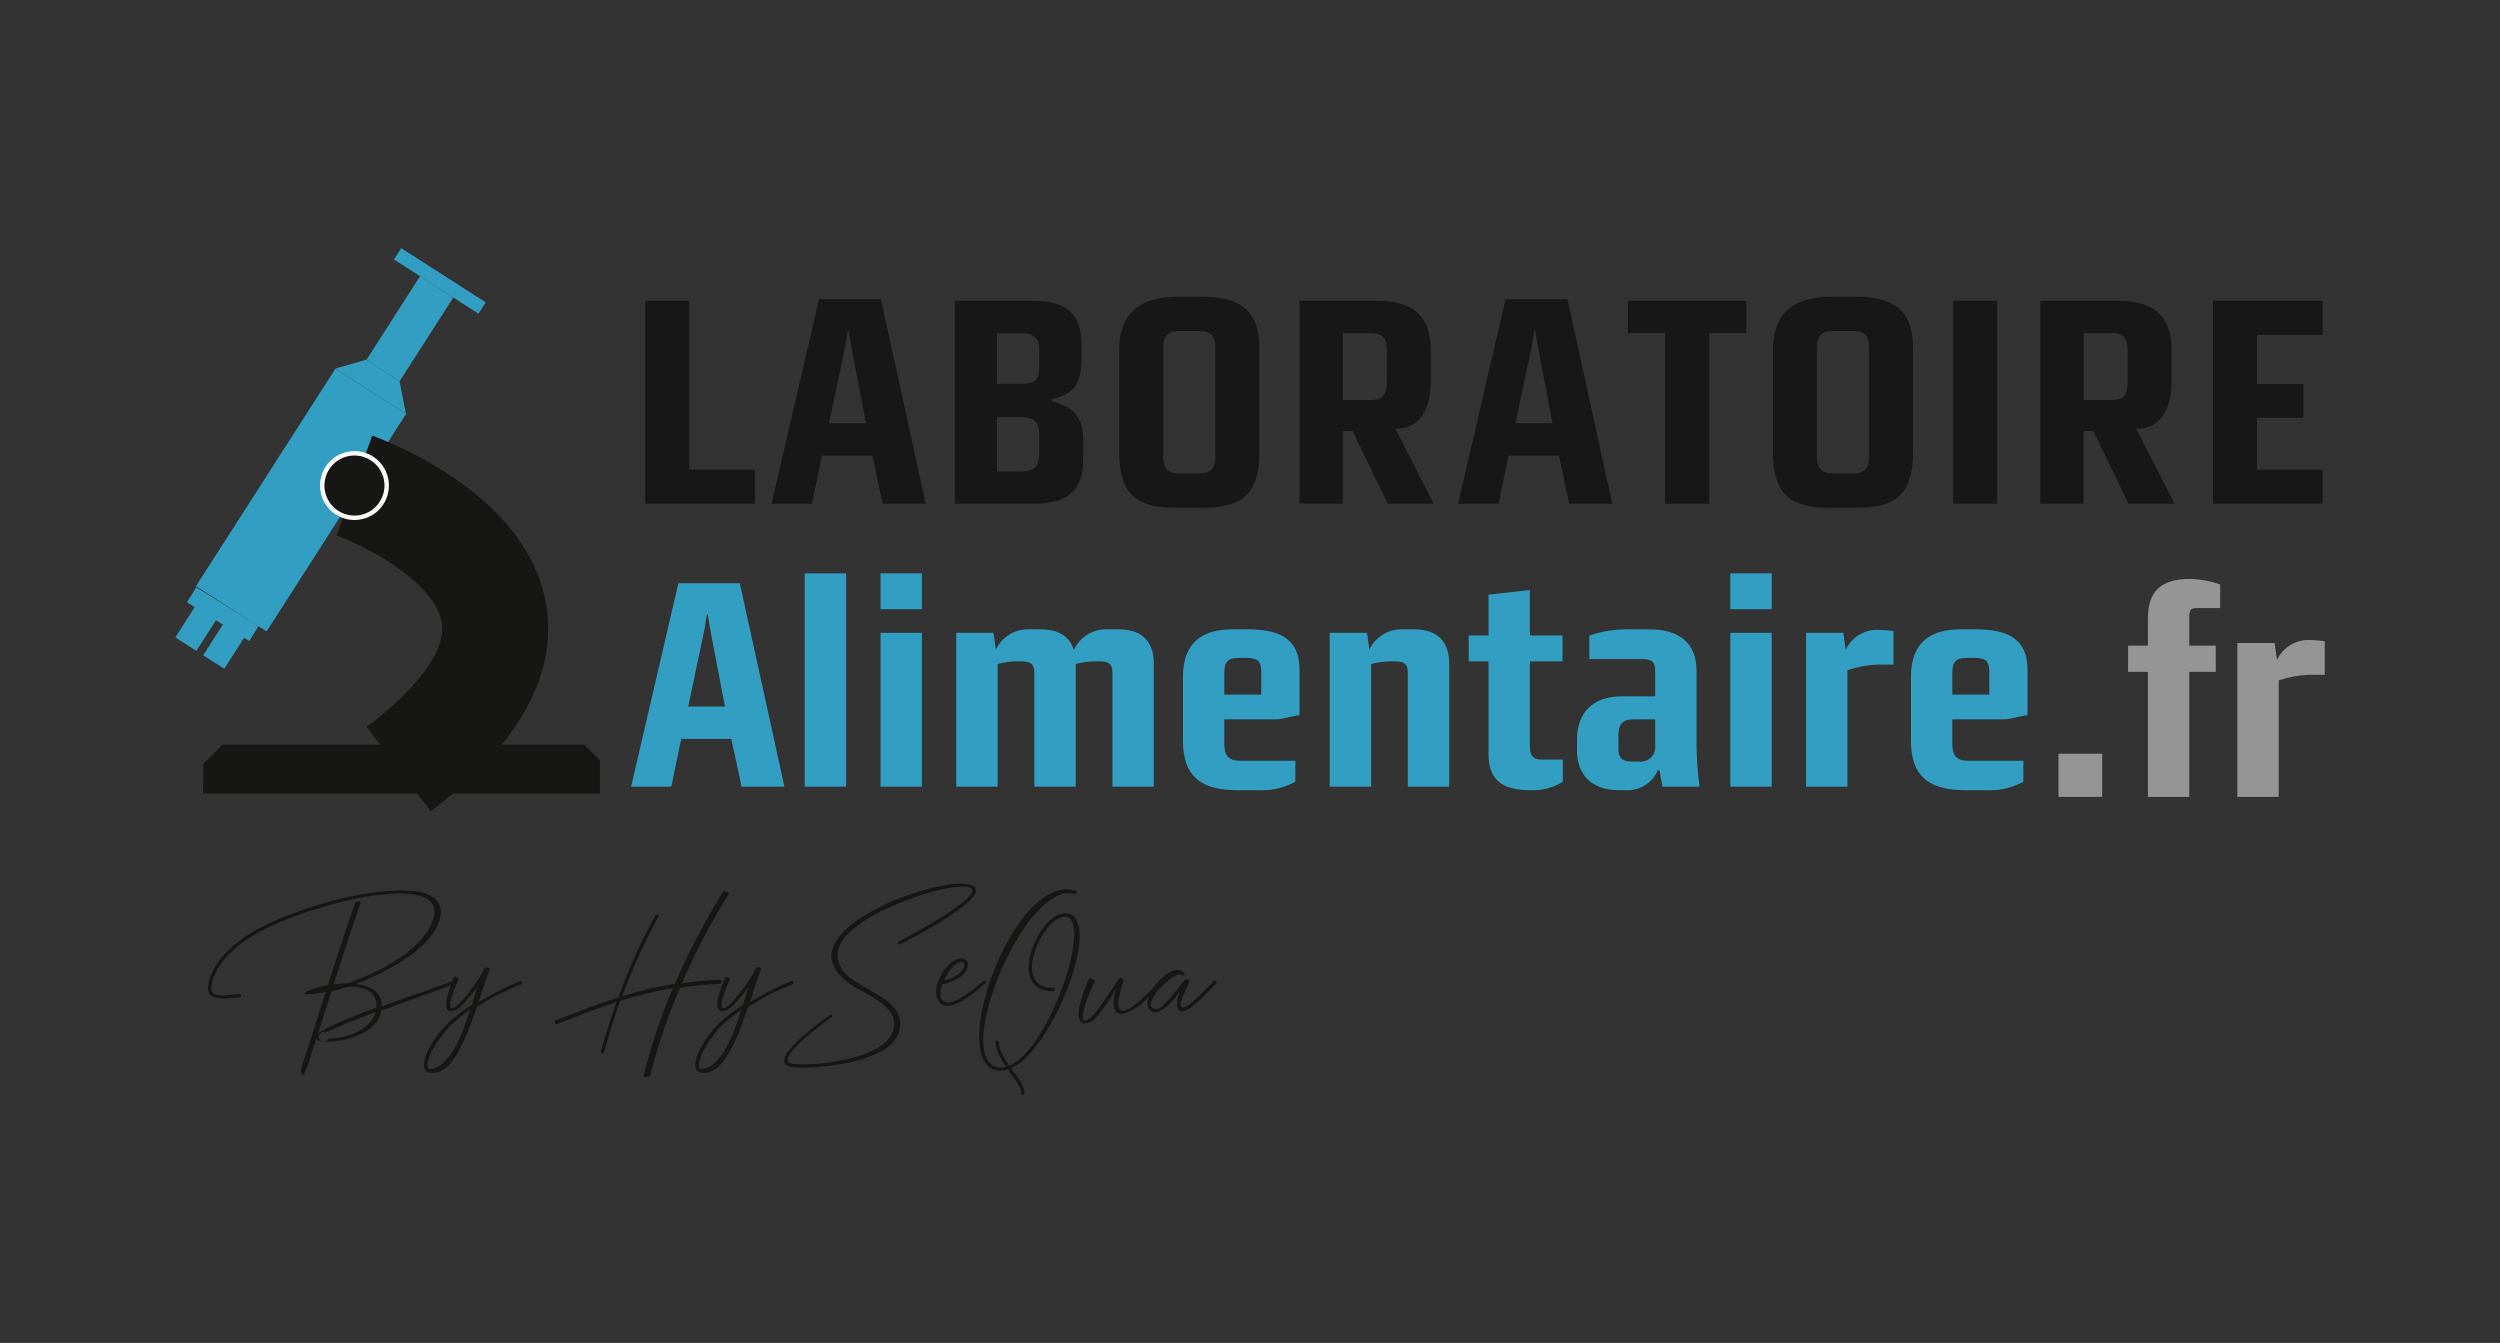 <?xml version="1.0" encoding="UTF-8" standalone="no"?><!-- Generator: Gravit.io --><svg xmlns="http://www.w3.org/2000/svg" xmlns:xlink="http://www.w3.org/1999/xlink" style="isolation:isolate" viewBox="0 0 283.178 152.117" width="283.178pt" height="152.117pt"><rect x="0" y="0" width="283.178" height="152.117" fill="#333333" stroke="none"/><defs><clipPath id="_clipPath_pAqeKvWTFtLIoSjD3YFfPuq1JfQJiBWm"><rect width="283.178" height="152.117"/></clipPath></defs><g clip-path="url(#_clipPath_pAqeKvWTFtLIoSjD3YFfPuq1JfQJiBWm)"><g><rect x="20.791" y="68.961" width="2.831" height="4.318" transform="matrix(0.842,0.54,-0.54,0.842,41.922,-0.73)" fill="rgb(50,159,194)"/><rect x="23.948" y="70.987" width="2.831" height="4.318" transform="matrix(0.842,0.54,-0.54,0.842,43.516,-2.115)" fill="rgb(50,159,194)"/><mask id="_mask_QHjKGYvHNapgUjj522hJZXcGkZVWdBfG" x="-200%" y="-200%" width="400%" height="400%"><rect x="-200%" y="-200%" width="400%" height="400%" style="fill:white;"/><line x1="21.702" y1="67.37" x2="28.765" y2="71.762" fill="black" stroke="none"/></mask><line x1="21.702" y1="67.37" x2="28.765" y2="71.762" mask="url(#_mask_QHjKGYvHNapgUjj522hJZXcGkZVWdBfG)" vector-effect="non-scaling-stroke" stroke-width="2" stroke="rgb(50,159,194)" stroke-linejoin="miter" stroke-linecap="butt" stroke-miterlimit="10"/><g><rect x="44.119" y="31.047" width="11.372" height="1.524" transform="matrix(0.842,0.54,-0.54,0.842,25.064,-21.859)" fill="rgb(50,159,194)"/><rect x="44.174" y="31.594" width="4.472" height="11.245" transform="matrix(0.842,0.54,-0.54,0.842,27.447,-19.169)" fill="rgb(50,159,194)"/><rect x="29.332" y="41.999" width="9.501" height="29.255" transform="matrix(0.842,0.54,-0.54,0.842,35.977,-9.439)" fill="rgb(50,159,194)"/><path d=" M 45.979 46.881 L 45.256 43.156 L 41.492 40.741 L 37.982 41.75 L 45.979 46.881 Z " fill="rgb(50,159,194)"/></g><mask id="_mask_iNsmWkgeD6gao4AfzckvqbkHsOh1SXtG" x="-200%" y="-200%" width="400%" height="400%"><rect x="-200%" y="-200%" width="400%" height="400%" style="fill:white;"/><path d=" M 40.15 54.998 C 40.15 54.998 72.407 66.461 45.16 87.115" fill="black" stroke="none"/></mask><path d=" M 40.15 54.998 C 40.15 54.998 72.407 66.461 45.16 87.115" fill="none" mask="url(#_mask_iNsmWkgeD6gao4AfzckvqbkHsOh1SXtG)" vector-effect="non-scaling-stroke" stroke-width="12" stroke="rgb(22,22,21)" stroke-linejoin="miter" stroke-linecap="butt" stroke-miterlimit="10"/><path d=" M 40.15 54.998 C 40.15 54.998 72.407 66.461 45.16 87.115" fill="none"/><circle vector-effect="non-scaling-stroke" cx="40.15" cy="54.998" r="3.652" fill="rgb(22,22,21)" stroke-width="0.5" stroke="rgb(255,255,255)" stroke-linejoin="miter" stroke-linecap="butt" stroke-miterlimit="10"/><path d=" M 23.006 89.884 L 67.955 89.884 L 67.955 86.131 L 66.17 84.346 L 25.203 84.346 L 23.024 86.525 L 23.006 89.884 Z " fill="rgb(22,22,21)"/><g><g><path d=" M 73.084 57.057 L 73.084 34.08 L 78.064 34.08 L 78.064 53.205 L 85.502 53.205 L 85.502 57.057 L 73.084 57.057 Z " fill="rgb(23,23,23)"/><path d=" M 99.979 57.057 L 98.817 51.611 L 93.106 51.611 L 91.977 57.057 L 87.395 57.057 L 92.774 33.881 L 99.78 33.881 L 104.86 57.057 L 99.979 57.057 Z  M 96.36 38.895 L 96.128 37.434 L 96.028 37.434 L 95.796 38.928 L 93.903 47.928 L 98.087 47.928 L 96.36 38.895 Z " fill="rgb(23,23,23)"/><path d=" M 116.88 57.057 L 108.148 57.057 L 108.148 34.08 L 117.113 34.08 C 120.5 34.08 122.492 35.408 122.492 38.795 L 122.492 40.887 C 122.492 43.809 121.292 44.705 119.138 45.203 L 119.138 45.469 C 121.795 46.069 122.691 47.527 122.691 49.719 L 122.691 52.043 C 122.691 56.26 120.138 57.057 116.88 57.057 Z  M 117.711 39.457 C 117.711 38.395 117.08 37.764 115.851 37.764 L 112.929 37.764 L 112.929 43.475 L 115.652 43.475 C 116.781 43.475 117.711 43.275 117.711 41.748 L 117.711 39.457 Z  M 117.711 49.086 C 117.711 47.791 117.111 47.26 115.752 47.26 L 112.929 47.26 L 112.929 53.405 L 115.752 53.405 C 117.052 53.405 117.711 52.905 117.711 51.446 L 117.711 49.086 Z " fill="rgb(23,23,23)"/><path d=" M 136.138 57.522 L 133.282 57.522 C 128.899 57.522 126.774 56.16 126.774 51.213 L 126.774 39.559 C 126.774 35.84 128.767 33.615 133.315 33.615 L 136.37 33.615 C 140.919 33.615 142.646 35.641 142.646 39.359 L 142.646 51.213 C 142.648 56.16 140.523 57.522 136.138 57.522 Z  M 137.665 39.422 C 137.665 38.061 137.2 37.496 135.839 37.496 L 133.614 37.496 C 132.253 37.496 131.755 38.061 131.755 39.422 L 131.755 51.707 C 131.755 53.168 132.419 53.633 133.648 53.633 L 135.806 53.633 C 137.034 53.633 137.665 53.168 137.665 51.707 L 137.665 39.422 Z " fill="rgb(23,23,23)"/><path d=" M 157.192 57.057 L 153.207 48.822 L 152.107 48.822 L 152.107 57.057 L 147.193 57.057 L 147.193 34.08 L 156.093 34.08 C 160.874 34.08 162.069 36.637 162.069 39.725 L 162.069 43.244 C 162.069 45.701 161.206 48.557 158.185 48.557 L 158.052 48.557 L 162.401 57.057 L 157.192 57.057 Z  M 157.092 39.824 C 157.092 38.363 156.727 37.732 155.299 37.732 L 152.111 37.732 L 152.111 45.305 L 155.299 45.305 C 156.727 45.305 157.092 44.641 157.092 43.18 L 157.092 39.824 Z " fill="rgb(23,23,23)"/><path d=" M 177.746 57.057 L 176.584 51.611 L 170.873 51.611 L 169.744 57.057 L 165.162 57.057 L 170.541 33.881 L 177.547 33.881 L 182.627 57.057 L 177.746 57.057 Z  M 174.127 38.895 L 173.895 37.434 L 173.795 37.434 L 173.563 38.928 L 171.67 47.928 L 175.854 47.928 L 174.127 38.895 Z " fill="rgb(23,23,23)"/><path d=" M 193.618 37.732 L 193.618 57.057 L 188.605 57.057 L 188.605 37.732 L 184.388 37.732 L 184.388 34.08 L 197.802 34.08 L 197.802 37.732 L 193.618 37.732 Z " fill="rgb(23,23,23)"/><path d=" M 210.188 57.522 L 207.332 57.522 C 202.949 57.522 200.824 56.16 200.824 51.213 L 200.824 39.559 C 200.824 35.84 202.817 33.615 207.365 33.615 L 210.42 33.615 C 214.969 33.615 216.695 35.641 216.695 39.359 L 216.695 51.213 C 216.695 56.16 214.57 57.522 210.188 57.522 Z  M 211.715 39.422 C 211.715 38.061 211.25 37.496 209.889 37.496 L 207.664 37.496 C 206.303 37.496 205.805 38.061 205.805 39.422 L 205.805 51.707 C 205.805 53.168 206.469 53.633 207.697 53.633 L 209.856 53.633 C 211.084 53.633 211.715 53.168 211.715 51.707 L 211.715 39.422 Z " fill="rgb(23,23,23)"/><path d=" M 221.245 57.057 L 221.245 34.08 L 226.226 34.08 L 226.226 57.057 L 221.245 57.057 Z " fill="rgb(23,23,23)"/><path d=" M 241.101 57.057 L 237.116 48.822 L 236.016 48.822 L 236.016 57.057 L 231.102 57.057 L 231.102 34.08 L 240.002 34.08 C 244.783 34.08 245.979 36.637 245.979 39.725 L 245.979 43.244 C 245.979 45.701 245.115 48.557 242.094 48.557 L 241.961 48.557 L 246.311 57.057 L 241.101 57.057 Z  M 241.001 39.824 C 241.001 38.363 240.636 37.732 239.208 37.732 L 236.021 37.732 L 236.021 45.305 L 239.208 45.305 C 240.636 45.305 241.001 44.641 241.001 43.18 L 241.001 39.824 Z " fill="rgb(23,23,23)"/><path d=" M 250.664 57.057 L 250.664 34.08 L 263.082 34.08 L 263.082 37.932 L 255.645 37.932 L 255.645 43.505 L 260.924 43.505 L 260.924 47.323 L 255.645 47.323 L 255.645 53.205 L 263.082 53.205 L 263.082 57.057 L 250.664 57.057 Z " fill="rgb(23,23,23)"/></g><g><path d=" M 83.997 89.105 L 82.838 83.695 L 77.162 83.695 L 76.038 89.105 L 71.488 89.105 L 76.838 66.07 L 83.801 66.07 L 88.851 89.107 L 83.997 89.105 Z  M 80.397 71.052 L 80.166 69.6 L 80.066 69.6 L 79.838 71.087 L 77.957 80.031 L 82.115 80.031 L 80.397 71.052 Z " fill="rgb(50,159,194)"/><path d=" M 91.156 89.105 L 91.156 64.948 L 95.838 64.948 L 95.838 89.105 L 91.156 89.105 Z " fill="rgb(50,159,194)"/><path d=" M 99.738 69.005 L 99.738 64.945 L 104.425 64.945 L 104.425 69.005 L 99.738 69.005 Z  M 99.738 89.105 L 99.738 71.681 L 104.425 71.681 L 104.425 89.105 L 99.738 89.105 Z " fill="rgb(50,159,194)"/><path d=" M 126.006 89.105 L 126.006 76.135 C 126.006 75.244 125.577 74.914 124.619 74.914 L 123.894 74.914 C 123.203 74.932 122.515 75.033 121.847 75.214 L 121.847 89.105 L 117.16 89.105 L 117.16 76.135 C 117.16 75.244 116.731 74.914 115.774 74.914 L 115.047 74.914 C 114.356 74.932 113.67 75.033 113.002 75.214 L 113.002 89.105 L 108.315 89.105 L 108.315 71.681 L 112.538 71.681 L 112.801 73.596 C 113.449 72.206 114.833 71.309 116.366 71.285 L 117.851 71.285 C 120.095 71.285 121.217 72.242 121.614 73.596 L 121.647 73.596 C 122.295 72.206 123.679 71.309 125.212 71.285 L 126.697 71.285 C 129.733 71.285 130.69 73.067 130.69 75.147 L 130.69 89.105 L 126.006 89.105 Z " fill="rgb(50,159,194)"/><path d=" M 144.781 81.483 L 138.675 81.483 L 138.675 84.256 C 138.675 85.543 139.17 86.17 140.359 86.17 L 146.729 86.17 L 146.729 88.547 C 145.417 89.262 143.93 89.594 142.438 89.504 L 140.193 89.504 C 136.233 89.504 133.993 88.117 133.993 83.893 L 133.993 76.665 C 133.993 72.737 136.238 71.285 139.572 71.285 L 141.287 71.285 C 144.621 71.285 147.196 72.144 147.196 75.84 L 147.196 80.988 L 144.781 81.483 Z  M 142.867 76.07 C 142.867 74.816 142.339 74.52 141.184 74.52 L 140.292 74.52 C 139.071 74.52 138.675 75.015 138.675 76.203 L 138.675 78.678 L 142.867 78.678 L 142.867 76.07 Z " fill="rgb(50,159,194)"/><path d=" M 159.466 89.105 L 159.466 76.135 C 159.466 75.244 159.037 74.914 158.08 74.914 L 157.354 74.914 C 156.663 74.932 155.976 75.033 155.308 75.214 L 155.308 89.105 L 150.621 89.105 L 150.621 71.681 L 154.846 71.681 L 155.109 73.596 C 155.757 72.206 157.141 71.309 158.674 71.285 L 160.159 71.285 C 163.195 71.285 164.153 73.067 164.153 75.147 L 164.153 89.105 L 159.466 89.105 Z " fill="rgb(50,159,194)"/><path d=" M 173.392 89.505 C 170.784 89.505 168.606 88.812 168.606 85.445 L 168.606 74.916 L 166.361 74.916 L 166.361 71.979 L 168.606 71.979 L 168.606 67.357 L 173.292 66.829 L 173.292 71.979 L 176.992 71.979 L 176.992 74.916 L 173.292 74.916 L 173.292 84.388 C 173.292 85.081 173.325 86.038 174.547 86.038 L 177.022 86.038 L 177.022 88.547 C 175.94 89.234 174.672 89.569 173.392 89.505 Z " fill="rgb(50,159,194)"/><path d=" M 188.308 89.105 L 187.978 87.258 L 187.778 87.258 C 187.165 88.699 185.711 89.598 184.148 89.502 L 183.322 89.502 C 180.088 89.502 178.636 87.521 178.636 85.112 L 178.636 83.695 C 178.636 80.658 180.518 78.876 183.719 78.876 L 187.482 78.876 L 187.482 75.976 C 187.482 75.184 187.316 74.655 185.963 74.655 L 180.023 74.655 L 180.023 71.983 C 181.531 71.471 183.118 71.236 184.709 71.289 L 186.887 71.289 C 190.221 71.289 192.168 72.873 192.168 75.943 L 192.168 84.194 C 192.18 85.838 192.29 87.48 192.498 89.111 L 188.308 89.105 Z  M 187.483 81.481 L 184.974 81.481 C 183.852 81.481 183.323 82.01 183.323 83.165 L 183.323 84.881 C 183.323 86.103 184.083 86.268 184.941 86.268 L 185.667 86.268 C 186.181 86.32 186.69 86.131 187.045 85.756 C 187.401 85.382 187.562 84.864 187.483 84.353 L 187.483 81.481 Z " fill="rgb(50,159,194)"/><path d=" M 195.995 69.005 L 195.995 64.945 L 200.682 64.945 L 200.682 69.005 L 195.995 69.005 Z  M 195.995 89.105 L 195.995 71.681 L 200.682 71.681 L 200.682 89.105 L 195.995 89.105 Z " fill="rgb(50,159,194)"/><path d=" M 212.661 75.278 C 211.504 75.328 210.36 75.539 209.261 75.905 L 209.261 89.105 L 204.574 89.105 L 204.574 71.681 L 208.799 71.681 L 209.063 73.596 C 209.774 72.1 211.341 71.205 212.99 71.352 C 213.488 71.355 213.985 71.399 214.476 71.483 L 214.476 75.278 L 212.661 75.278 Z " fill="rgb(50,159,194)"/><path d=" M 227.247 81.483 L 221.138 81.483 L 221.138 84.256 C 221.138 85.543 221.633 86.17 222.821 86.17 L 229.191 86.17 L 229.191 88.547 C 227.879 89.262 226.392 89.594 224.9 89.504 L 222.656 89.504 C 218.695 89.504 216.456 88.117 216.456 83.893 L 216.456 76.665 C 216.456 72.737 218.7 71.285 222.034 71.285 L 223.75 71.285 C 227.084 71.285 229.658 72.144 229.658 75.84 L 229.658 80.988 L 227.247 81.483 Z  M 225.333 76.07 C 225.333 74.816 224.805 74.52 223.65 74.52 L 222.758 74.52 C 221.537 74.52 221.141 75.015 221.141 76.203 L 221.141 78.678 L 225.333 78.678 L 225.333 76.07 Z " fill="rgb(50,159,194)"/></g><g><path d=" M 233.164 90.262 L 233.164 85.377 L 238.115 85.377 L 238.115 90.262 L 233.164 90.262 Z " fill="rgb(149,149,149)"/><path d=" M 248.972 68.875 C 248.246 68.875 247.982 68.975 247.982 69.832 L 247.982 73.132 L 250.982 73.132 L 250.982 76.105 L 247.982 76.105 L 247.982 90.264 L 243.295 90.264 L 243.295 76.105 L 241.051 76.105 L 241.051 73.134 L 243.295 73.134 L 243.295 70.065 C 243.295 66.335 245.507 65.576 248.18 65.576 C 249.307 65.61 250.42 65.821 251.48 66.203 L 251.48 68.877 L 248.972 68.875 Z " fill="rgb(149,149,149)"/><path d=" M 261.513 76.433 C 260.356 76.482 259.212 76.693 258.113 77.06 L 258.113 90.26 L 253.427 90.26 L 253.427 72.835 L 257.651 72.835 L 257.915 74.749 C 258.627 73.253 260.194 72.358 261.843 72.505 C 262.341 72.509 262.838 72.553 263.328 72.637 L 263.328 76.437 L 261.513 76.433 Z " fill="rgb(149,149,149)"/></g></g><g><path d=" M 27.119 112.957 L 26.039 113.057 C 25.709 113.09 25.377 113.102 25.045 113.091 C 24.768 113.084 24.494 113.038 24.229 112.954 C 24.009 112.889 23.821 112.744 23.702 112.547 C 23.579 112.306 23.528 112.034 23.557 111.765 C 23.601 111.331 23.713 110.906 23.889 110.507 C 24.2 109.707 24.649 108.967 25.215 108.322 C 25.81 107.645 26.477 107.035 27.204 106.503 C 27.975 105.938 28.791 105.436 29.643 105.003 Q 30.961 104.332 32.312 103.796 Q 33.663 103.26 34.981 102.836 Q 36.298 102.411 37.438 102.088 C 37.653 102.019 38.016 101.924 38.526 101.799 C 39.036 101.674 39.626 101.55 40.302 101.425 C 40.978 101.3 41.702 101.183 42.487 101.076 C 43.272 100.969 44.039 100.9 44.799 100.876 C 45.522 100.847 46.247 100.869 46.966 100.944 C 47.573 100.997 48.165 101.155 48.717 101.411 C 49.166 101.618 49.534 101.968 49.763 102.406 C 49.985 102.927 50.009 103.51 49.831 104.047 C 49.683 104.606 49.439 105.135 49.109 105.61 C 48.746 106.14 48.327 106.631 47.859 107.072 C 47.346 107.558 46.798 108.004 46.218 108.407 Q 45.309 109.044 44.318 109.597 Q 43.327 110.15 42.303 110.617 Q 41.276 111.085 40.303 111.441 C 40.677 111.486 41.045 111.566 41.403 111.68 C 41.745 111.785 42.066 111.945 42.355 112.155 C 42.63 112.355 42.856 112.614 43.018 112.912 C 43.19 113.245 43.27 113.617 43.248 113.991 Q 44.37 113.585 45.501 113.184 Q 46.632 112.783 47.693 112.419 Q 48.755 112.055 49.693 111.719 Q 50.631 111.383 51.359 111.119 C 51.457 111.083 51.567 111.126 51.614 111.219 C 51.654 111.317 51.61 111.429 51.514 111.474 Q 51.123 111.609 50.281 111.907 Q 49.439 112.205 48.301 112.612 L 45.844 113.497 Q 44.527 113.973 43.201 114.466 C 43.118 115.005 42.882 115.51 42.521 115.919 C 42.151 116.339 41.711 116.693 41.221 116.965 C 40.712 117.25 40.169 117.473 39.606 117.628 C 39.072 117.779 38.526 117.886 37.974 117.95 C 37.523 118.007 37.067 118.013 36.614 117.968 C 36.329 117.962 36.053 117.867 35.824 117.695 C 35.767 117.889 35.705 118.075 35.637 118.257 C 35.569 118.439 35.506 118.625 35.45 118.817 Q 35.263 119.396 35.161 119.735 Q 35.059 120.074 34.999 120.271 C 34.96 120.401 34.925 120.503 34.899 120.577 C 34.873 120.651 34.837 120.732 34.799 120.823 C 34.761 120.914 34.708 121.03 34.646 121.172 C 34.584 121.314 34.496 121.509 34.383 121.759 C 34.283 121.781 34.207 121.73 34.162 121.605 C 34.145 121.552 34.11 121.507 34.062 121.478 Q 33.976 121.418 34.062 121.385 C 34.107 121.158 34.144 120.985 34.172 120.875 L 34.241 120.594 C 34.256 120.526 34.276 120.459 34.3 120.394 C 34.323 120.332 34.353 120.241 34.393 120.122 L 34.563 119.622 Q 34.674 119.299 34.863 118.722 Q 35.373 117.14 35.883 115.551 Q 36.393 113.962 36.883 112.363 C 36.35 112.463 35.916 112.536 35.583 112.576 C 35.327 112.61 35.069 112.63 34.81 112.636 L 34.759 112.652 L 34.759 112.636 C 34.566 112.624 34.47 112.593 34.47 112.542 C 34.47 112.491 34.543 112.42 34.691 112.329 L 34.691 112.296 L 34.776 112.296 C 35.084 112.138 35.405 112.01 35.736 111.913 C 36.195 111.772 36.663 111.661 37.136 111.581 Q 37.901 109.202 38.666 106.864 Q 39.431 104.526 40.266 102.215 C 40.288 102.158 40.366 102.121 40.487 102.104 C 40.577 102.086 40.671 102.088 40.759 102.112 C 40.802 102.133 40.835 102.168 40.852 102.212 C 40.869 102.257 40.866 102.306 40.844 102.348 Q 40.028 104.607 39.28 106.896 Q 38.532 109.185 37.78 111.511 C 38.04 111.477 38.301 111.448 38.562 111.426 C 38.823 111.404 39.083 111.392 39.344 111.392 Q 40.313 111.069 41.358 110.618 Q 42.403 110.167 43.415 109.624 C 44.088 109.262 44.74 108.865 45.37 108.434 C 45.973 108.025 46.542 107.567 47.07 107.065 C 47.551 106.61 47.984 106.108 48.362 105.565 C 48.706 105.08 48.957 104.535 49.102 103.959 C 49.269 103.481 49.242 102.956 49.025 102.497 C 48.798 102.107 48.445 101.805 48.025 101.638 C 47.497 101.423 46.938 101.294 46.368 101.256 C 45.69 101.199 45.008 101.193 44.328 101.238 Q 43.257 101.307 42.16 101.468 Q 41.063 101.629 40.129 101.825 Q 39.194 102.025 38.505 102.19 Q 37.816 102.355 37.545 102.445 Q 36.44 102.769 35.145 103.177 Q 33.85 103.585 32.518 104.111 Q 31.184 104.639 29.892 105.293 C 29.055 105.714 28.253 106.2 27.492 106.747 C 26.774 107.262 26.116 107.855 25.528 108.515 C 24.97 109.139 24.529 109.859 24.228 110.64 C 24.004 111.096 23.907 111.604 23.947 112.11 C 24.007 112.395 24.225 112.62 24.508 112.688 C 24.884 112.777 25.274 112.795 25.656 112.739 Q 26.356 112.663 27.118 112.595 C 27.242 112.595 27.305 112.651 27.305 112.765 C 27.315 112.817 27.298 112.871 27.261 112.909 C 27.225 112.947 27.172 112.965 27.119 112.957 Z  M 36.027 117.057 C 36.156 116.955 36.292 116.864 36.435 116.784 Q 36.945 116.478 37.635 116.155 Q 38.325 115.832 39.123 115.501 Q 39.923 115.169 40.814 114.821 Q 41.705 114.473 42.642 114.133 L 42.642 114.033 C 42.67 113.63 42.584 113.227 42.395 112.869 C 42.225 112.574 41.978 112.33 41.681 112.163 C 41.358 111.986 41.003 111.873 40.636 111.832 C 40.219 111.78 39.799 111.76 39.378 111.773 C 39.049 111.886 38.729 111.986 38.417 112.073 C 38.105 112.16 37.817 112.229 37.542 112.285 Q 37.151 113.492 36.785 114.685 Q 36.419 115.878 36.027 117.055 L 36.027 117.057 Z  M 42.555 114.625 Q 41.399 115.067 40.328 115.484 Q 39.257 115.901 38.39 116.275 Q 37.523 116.649 36.919 116.946 C 36.713 116.842 36.464 116.877 36.293 117.033 C 36.123 117.189 36.066 117.434 36.151 117.649 C 36.237 117.864 36.446 118.004 36.677 118.001 C 36.908 117.998 37.113 117.852 37.192 117.635 C 37.622 117.645 38.052 117.613 38.475 117.541 C 38.925 117.465 39.366 117.346 39.792 117.184 C 40.219 117.025 40.627 116.82 41.008 116.572 C 41.374 116.335 41.703 116.046 41.985 115.714 C 42.256 115.399 42.451 115.026 42.555 114.623 L 42.555 114.625 Z " fill="rgb(22,22,21)"/><path d=" M 51.956 110.905 C 51.944 110.929 51.887 111.059 51.785 111.296 C 51.683 111.533 51.573 111.81 51.454 112.121 C 51.335 112.432 51.225 112.753 51.123 113.081 C 51.033 113.339 50.984 113.609 50.978 113.881 C 50.984 114.081 51.06 114.193 51.208 114.203 C 51.356 114.213 51.608 114.057 51.972 113.728 C 52.178 113.544 52.369 113.343 52.542 113.128 Q 52.873 112.728 53.231 112.261 C 53.468 111.949 53.701 111.626 53.931 111.292 C 54.161 110.958 54.357 110.644 54.531 110.349 Q 54.666 110.043 54.777 109.838 C 54.833 109.722 54.918 109.623 55.024 109.549 L 55.499 109.649 C 55.48 109.811 55.428 109.967 55.346 110.108 Q 55.125 110.651 54.846 111.544 Q 54.567 112.437 54.208 113.508 Q 55.434 112.793 56.529 112.224 Q 57.624 111.655 58.901 111.124 C 58.949 111.105 59.002 111.107 59.047 111.13 C 59.093 111.153 59.126 111.194 59.139 111.243 C 59.165 111.287 59.168 111.341 59.149 111.387 C 59.129 111.434 59.089 111.469 59.039 111.482 Q 58.325 111.77 57.688 112.06 Q 57.051 112.35 56.447 112.654 Q 55.847 112.962 55.247 113.309 Q 54.647 113.656 54.023 114.049 Q 53.701 114.966 53.352 115.927 Q 53.003 116.888 52.596 117.78 C 52.337 118.351 52.047 118.907 51.728 119.446 C 51.46 119.915 51.131 120.346 50.751 120.73 C 50.442 121.046 50.066 121.29 49.651 121.443 C 49.254 121.579 48.821 121.573 48.427 121.427 C 48.292 121.384 48.183 121.284 48.127 121.154 C 48.061 120.999 48.029 120.83 48.033 120.661 C 48.036 120.449 48.062 120.238 48.11 120.032 C 48.163 119.801 48.234 119.574 48.322 119.353 C 48.401 119.152 48.492 118.956 48.594 118.766 C 48.694 118.579 48.794 118.411 48.875 118.266 C 48.946 118.141 49.022 118.019 49.105 117.901 C 49.173 117.801 49.212 117.744 49.223 117.722 C 49.759 116.917 50.398 116.185 51.123 115.545 C 51.847 114.908 52.624 114.334 53.444 113.828 L 54.056 111.788 Q 53.748 112.231 53.401 112.664 Q 53.054 113.097 52.721 113.464 C 52.526 113.682 52.319 113.889 52.1 114.084 C 51.955 114.222 51.789 114.338 51.608 114.425 Q 51.047 114.645 50.808 114.467 C 50.64 114.327 50.543 114.118 50.545 113.898 C 50.533 113.589 50.565 113.28 50.639 112.98 C 50.715 112.642 50.808 112.308 50.919 111.98 C 51.027 111.662 51.129 111.388 51.225 111.156 C 51.321 110.924 51.375 110.789 51.387 110.756 C 51.407 110.713 51.443 110.68 51.487 110.663 C 51.531 110.646 51.581 110.649 51.622 110.671 L 51.852 110.765 Q 51.989 110.816 51.956 110.905 Z  M 53.248 114.373 Q 52.602 114.815 51.989 115.309 C 51.571 115.648 51.174 116.011 50.799 116.397 C 50.649 116.542 50.51 116.698 50.383 116.864 Q 50.12 117.196 49.814 117.62 C 49.609 117.903 49.408 118.21 49.214 118.538 C 49.026 118.85 48.858 119.174 48.714 119.508 C 48.588 119.791 48.497 120.088 48.442 120.392 C 48.389 120.623 48.425 120.865 48.542 121.071 C 49.119 121.083 49.679 120.874 50.106 120.486 C 50.61 120.034 51.041 119.506 51.381 118.921 C 51.789 118.233 52.136 117.511 52.418 116.762 Q 52.872 115.558 53.248 114.368 L 53.248 114.373 Z " fill="rgb(22,22,21)"/><path d=" M 74.565 103.862 Q 73.392 105.971 72.372 108.231 Q 71.352 110.491 70.485 112.839 Q 71.948 112.397 73.401 112.039 Q 74.854 111.681 76.452 111.428 Q 77.608 108.741 78.968 106.157 Q 80.328 103.573 81.892 101.023 C 81.914 100.98 81.955 100.949 82.003 100.939 C 82.052 100.928 82.103 100.933 82.147 100.955 C 82.23 101.007 82.318 101.047 82.411 101.074 C 82.541 101.12 82.595 101.165 82.572 101.211 Q 81.025 103.692 79.699 106.217 Q 78.373 108.742 77.251 111.377 C 78.683 111.165 80.124 111.029 81.569 110.969 C 81.621 110.962 81.673 110.979 81.709 111.016 C 81.746 111.052 81.764 111.104 81.756 111.155 C 81.751 111.226 81.721 111.292 81.671 111.343 C 81.632 111.4 81.57 111.437 81.501 111.443 Q 80.277 111.512 79.172 111.613 Q 78.067 111.714 77.013 111.886 Q 75.993 114.3 75.143 116.773 Q 74.293 119.246 73.643 121.864 C 73.62 121.91 73.53 121.946 73.371 121.975 C 73.266 122 73.157 122.009 73.048 122.001 C 72.997 121.99 72.953 121.958 72.927 121.913 C 72.901 121.867 72.896 121.813 72.912 121.763 Q 73.558 119.195 74.383 116.756 Q 75.208 114.317 76.21 111.937 Q 74.629 112.191 73.176 112.557 Q 71.723 112.923 70.243 113.382 Q 69.733 114.827 69.283 116.272 Q 68.833 117.717 68.441 119.161 C 68.42 119.205 68.388 119.243 68.348 119.272 C 68.311 119.3 68.261 119.303 68.22 119.28 C 68.168 119.279 68.119 119.252 68.089 119.209 C 68.058 119.165 68.051 119.11 68.067 119.06 Q 68.458 117.683 68.892 116.297 Q 69.326 114.911 69.818 113.518 Q 68.186 114.044 66.529 114.674 Q 64.872 115.304 63.001 116.033 C 62.956 116.057 62.922 116.033 62.901 115.974 C 62.882 115.919 62.859 115.866 62.833 115.813 C 62.813 115.768 62.812 115.717 62.831 115.672 C 62.85 115.627 62.887 115.591 62.933 115.574 Q 64.888 114.809 66.614 114.163 Q 68.34 113.517 70.039 112.974 Q 70.923 110.542 71.977 108.196 Q 73.031 105.85 74.255 103.675 C 74.276 103.631 74.318 103.599 74.366 103.59 C 74.417 103.579 74.47 103.591 74.51 103.623 C 74.553 103.644 74.585 103.683 74.595 103.729 C 74.606 103.776 74.595 103.825 74.565 103.862 Z " fill="rgb(22,22,21)"/><path d=" M 82.691 110.905 C 82.679 110.929 82.623 111.059 82.521 111.296 C 82.419 111.533 82.308 111.81 82.19 112.121 C 82.072 112.432 81.96 112.753 81.858 113.081 C 81.769 113.339 81.72 113.609 81.713 113.881 C 81.719 114.081 81.796 114.193 81.943 114.203 C 82.09 114.213 82.343 114.057 82.708 113.728 C 82.914 113.544 83.104 113.343 83.277 113.128 Q 83.609 112.728 83.966 112.261 Q 84.323 111.794 84.666 111.292 Q 85.005 110.792 85.266 110.349 Q 85.401 110.043 85.513 109.838 C 85.569 109.722 85.654 109.623 85.759 109.549 L 86.235 109.649 C 86.215 109.811 86.163 109.967 86.082 110.108 Q 85.86 110.651 85.582 111.544 Q 85.304 112.437 84.938 113.505 Q 86.162 112.79 87.258 112.221 Q 88.354 111.652 89.63 111.121 C 89.678 111.102 89.731 111.104 89.776 111.127 C 89.822 111.15 89.855 111.191 89.868 111.24 C 89.894 111.284 89.897 111.338 89.878 111.384 C 89.858 111.431 89.818 111.466 89.768 111.479 Q 89.054 111.767 88.416 112.057 Q 87.778 112.347 87.176 112.651 Q 86.576 112.959 85.976 113.306 Q 85.376 113.653 84.752 114.046 Q 84.428 114.963 84.08 115.924 Q 83.732 116.885 83.324 117.777 C 83.065 118.348 82.776 118.904 82.457 119.443 C 82.188 119.911 81.859 120.343 81.479 120.727 C 81.17 121.043 80.794 121.287 80.379 121.44 C 79.982 121.576 79.549 121.57 79.155 121.424 C 79.021 121.381 78.911 121.281 78.855 121.151 C 78.788 120.996 78.756 120.827 78.761 120.658 C 78.764 120.446 78.789 120.235 78.837 120.029 C 78.891 119.798 78.962 119.571 79.05 119.35 C 79.128 119.149 79.219 118.953 79.322 118.763 C 79.422 118.576 79.522 118.408 79.603 118.263 C 79.684 118.118 79.764 117.993 79.832 117.898 C 79.9 117.803 79.939 117.741 79.951 117.719 C 80.486 116.914 81.123 116.182 81.846 115.542 C 82.57 114.905 83.347 114.331 84.167 113.825 L 84.779 111.785 C 84.579 112.085 84.356 112.372 84.125 112.661 C 83.894 112.95 83.666 113.217 83.444 113.461 C 83.249 113.679 83.042 113.886 82.824 114.081 C 82.679 114.22 82.512 114.335 82.331 114.422 Q 81.77 114.642 81.531 114.464 C 81.362 114.324 81.265 114.115 81.268 113.895 C 81.256 113.586 81.287 113.277 81.361 112.977 C 81.437 112.639 81.531 112.305 81.641 111.977 C 81.749 111.659 81.851 111.385 81.947 111.153 C 82.043 110.921 82.098 110.786 82.109 110.753 C 82.129 110.71 82.165 110.677 82.209 110.66 C 82.254 110.643 82.303 110.646 82.345 110.668 C 82.401 110.692 82.478 110.723 82.574 110.762 C 82.67 110.801 82.713 110.844 82.691 110.905 Z  M 83.983 114.373 Q 83.337 114.815 82.725 115.309 C 82.307 115.647 81.91 116.011 81.535 116.397 C 81.384 116.542 81.245 116.698 81.118 116.864 Q 80.856 117.196 80.549 117.62 C 80.349 117.903 80.149 118.21 79.949 118.538 C 79.761 118.85 79.594 119.174 79.449 119.508 C 79.323 119.791 79.232 120.088 79.177 120.392 C 79.125 120.623 79.161 120.865 79.277 121.071 C 79.854 121.083 80.414 120.874 80.841 120.486 C 81.346 120.035 81.776 119.507 82.116 118.921 C 82.524 118.233 82.871 117.511 83.153 116.762 Q 83.609 115.558 83.983 114.368 L 83.983 114.373 Z " fill="rgb(22,22,21)"/><path d=" M 101.884 106.605 C 102.008 106.548 102.233 106.432 102.555 106.256 C 102.877 106.08 103.264 105.868 103.712 105.618 C 104.16 105.368 104.641 105.095 105.156 104.794 C 105.671 104.493 106.188 104.182 106.703 103.859 C 107.218 103.536 107.703 103.213 108.166 102.89 C 108.574 102.607 108.966 102.3 109.338 101.972 C 109.606 101.747 109.842 101.487 110.038 101.198 C 110.18 100.972 110.189 100.798 110.064 100.663 C 109.821 100.495 109.527 100.414 109.231 100.434 C 108.598 100.428 107.966 100.485 107.344 100.604 Q 106.744 100.704 105.744 100.969 Q 104.744 101.234 103.551 101.649 Q 102.36 102.066 101.086 102.618 C 100.26 102.975 99.454 103.378 98.672 103.825 C 97.951 104.236 97.266 104.708 96.624 105.236 C 96.074 105.674 95.61 106.21 95.255 106.817 C 94.956 107.337 94.828 107.938 94.889 108.534 C 95 109.224 95.331 109.86 95.833 110.345 C 96.173 110.706 96.566 111.013 96.998 111.254 Q 97.736 111.688 98.536 112.147 Q 99.336 112.606 100.1 113.115 C 100.578 113.426 101.002 113.81 101.358 114.254 C 101.682 114.665 101.889 115.156 101.958 115.674 C 102.013 116.291 101.88 116.911 101.575 117.45 C 101.303 117.976 100.895 118.419 100.394 118.734 C 99.8 119.124 99.163 119.444 98.494 119.686 C 97.745 119.963 96.976 120.184 96.194 120.349 Q 94.962 120.613 93.78 120.749 Q 92.598 120.885 91.562 120.911 C 90.984 120.931 90.405 120.917 89.828 120.868 C 89.501 120.876 89.183 120.754 88.944 120.529 C 88.805 120.33 88.779 120.072 88.876 119.849 C 89.002 119.517 89.183 119.21 89.412 118.939 C 89.705 118.576 90.019 118.233 90.355 117.91 Q 90.898 117.384 91.502 116.882 Q 92.106 116.38 92.642 115.973 Q 93.177 115.563 93.577 115.284 C 93.843 115.097 94.021 114.976 94.112 114.918 C 94.163 114.916 94.212 114.935 94.248 114.97 C 94.283 115.006 94.296 115.058 94.282 115.106 C 94.274 115.157 94.25 115.204 94.214 115.241 C 94.179 115.276 94.127 115.29 94.078 115.276 C 94.044 115.298 93.922 115.389 93.712 115.547 C 93.502 115.705 93.245 115.907 92.939 116.147 C 92.633 116.387 92.295 116.659 91.927 116.954 C 91.559 117.249 91.205 117.554 90.865 117.864 C 90.525 118.174 90.216 118.482 89.939 118.782 C 89.704 119.026 89.502 119.301 89.339 119.598 C 89.222 119.78 89.191 120.004 89.254 120.21 C 89.322 120.374 89.526 120.474 89.866 120.51 C 90.403 120.558 90.943 120.572 91.481 120.552 Q 92.432 120.526 93.495 120.407 C 94.224 120.325 94.947 120.206 95.663 120.051 C 96.369 119.901 97.065 119.705 97.745 119.464 C 98.361 119.249 98.953 118.973 99.513 118.64 C 99.991 118.367 100.405 117.996 100.729 117.552 C 101.013 117.179 101.2 116.741 101.273 116.277 C 101.321 115.9 101.271 115.516 101.129 115.163 C 100.978 114.804 100.759 114.478 100.483 114.202 C 100.188 113.903 99.866 113.63 99.522 113.387 C 99.176 113.14 98.815 112.913 98.443 112.706 Q 97.889 112.4 97.448 112.162 C 96.564 111.722 95.764 111.129 95.085 110.411 C 94.625 109.923 94.315 109.312 94.193 108.652 C 94.11 108.057 94.223 107.452 94.515 106.927 C 94.852 106.314 95.286 105.76 95.799 105.286 C 96.409 104.718 97.076 104.214 97.788 103.781 C 98.576 103.296 99.391 102.857 100.228 102.464 C 101.088 102.06 101.967 101.7 102.862 101.385 Q 104.214 100.909 105.446 100.603 C 106.191 100.414 106.946 100.269 107.708 100.169 C 108.268 100.087 108.836 100.072 109.399 100.126 Q 110.299 100.246 110.479 100.585 C 110.593 100.864 110.54 101.183 110.342 101.41 C 110.057 101.813 109.713 102.172 109.322 102.473 Q 108.617 103.051 107.722 103.654 Q 106.827 104.257 105.861 104.827 Q 104.892 105.397 104.061 105.856 Q 103.23 106.315 102.633 106.612 L 101.902 106.978 C 101.851 106.985 101.799 106.968 101.762 106.931 C 101.725 106.894 101.708 106.842 101.715 106.79 C 101.714 106.662 101.771 106.605 101.884 106.605 Z " fill="rgb(22,22,21)"/><path d=" M 106.779 111.428 C 106.623 111.794 106.537 112.186 106.525 112.584 C 106.504 112.865 106.599 113.142 106.788 113.349 C 107.014 113.533 107.312 113.601 107.595 113.535 C 108.098 113.432 108.573 113.224 108.989 112.924 Q 109.415 112.651 109.695 112.456 Q 109.975 112.261 110.222 112.073 Q 110.468 111.887 110.715 111.665 C 110.879 111.519 111.086 111.343 111.336 111.139 C 111.371 111.101 111.421 111.08 111.472 111.08 C 111.524 111.08 111.573 111.101 111.608 111.139 C 111.647 111.175 111.667 111.226 111.663 111.279 C 111.66 111.331 111.633 111.38 111.59 111.41 C 111.33 111.61 111.114 111.793 110.944 111.946 C 110.774 112.099 110.607 112.241 110.444 112.371 C 110.281 112.501 110.101 112.632 109.908 112.762 C 109.715 112.892 109.478 113.049 109.194 113.23 C 108.8 113.482 108.374 113.682 107.928 113.824 C 107.636 113.923 107.323 113.946 107.019 113.893 C 106.767 113.831 106.543 113.687 106.381 113.484 C 106.211 113.267 106.1 113.009 106.058 112.736 C 106.009 112.406 106.02 112.069 106.092 111.742 C 106.176 111.347 106.316 110.966 106.508 110.611 C 106.718 110.194 106.984 109.808 107.299 109.464 C 107.534 109.21 107.804 108.99 108.099 108.81 C 108.311 108.677 108.551 108.593 108.799 108.564 C 108.978 108.541 109.159 108.573 109.318 108.656 C 109.494 108.777 109.605 108.971 109.618 109.184 C 109.636 109.461 109.562 109.736 109.406 109.966 C 109.183 110.302 108.89 110.586 108.547 110.799 C 108.043 111.113 107.488 111.337 106.907 111.462 C 106.863 111.461 106.819 111.449 106.779 111.428 L 106.779 111.428 Z  M 106.933 111.07 C 107.463 110.947 107.966 110.731 108.42 110.433 C 108.712 110.246 108.959 109.996 109.143 109.702 C 109.261 109.533 109.289 109.318 109.219 109.124 C 109.144 108.97 108.967 108.894 108.802 108.945 C 108.509 109.033 108.246 109.197 108.038 109.422 C 107.645 109.827 107.317 110.292 107.068 110.799 L 106.933 111.07 Z " fill="rgb(22,22,21)"/><path d=" M 121.723 101.262 C 121.105 101.093 120.447 101.154 119.87 101.432 C 119.169 101.761 118.528 102.206 117.975 102.749 C 117.29 103.41 116.675 104.139 116.138 104.925 C 115.524 105.814 114.965 106.739 114.464 107.696 C 113.939 108.697 113.465 109.724 113.045 110.773 C 112.637 111.783 112.288 112.816 111.999 113.867 C 111.742 114.798 111.554 115.747 111.438 116.706 C 111.335 117.47 111.343 118.245 111.463 119.006 C 111.54 119.564 111.79 120.084 112.177 120.493 C 112.589 120.855 113.146 121.003 113.682 120.893 L 113.954 120.842 C 113.66 120.4 113.393 119.94 113.154 119.465 C 112.925 119.022 112.792 118.535 112.763 118.036 C 112.766 117.967 112.807 117.905 112.87 117.875 C 112.932 117.844 113.006 117.851 113.062 117.892 C 113.118 117.933 113.147 118.001 113.137 118.07 C 113.168 118.539 113.301 118.994 113.528 119.405 C 113.77 119.859 114.038 120.299 114.328 120.723 C 114.994 120.421 115.588 119.98 116.07 119.431 C 116.701 118.747 117.265 118.004 117.754 117.212 C 118.316 116.311 118.822 115.376 119.267 114.412 Q 119.967 112.898 120.499 111.386 C 120.835 110.432 121.113 109.458 121.332 108.47 C 121.519 107.663 121.633 106.841 121.672 106.014 C 121.718 105.452 121.631 104.887 121.417 104.364 C 121.257 103.985 120.852 103.772 120.448 103.854 C 120.093 103.917 119.76 104.07 119.479 104.297 C 119.123 104.574 118.806 104.897 118.535 105.257 C 118.224 105.667 117.95 106.106 117.719 106.566 C 117.48 107.038 117.284 107.53 117.133 108.037 C 116.991 108.506 116.908 108.991 116.886 109.481 C 116.863 109.906 116.936 110.331 117.099 110.723 C 117.257 111.085 117.525 111.389 117.864 111.59 C 118.302 111.824 118.798 111.928 119.292 111.89 C 119.417 111.89 119.479 111.947 119.479 112.06 C 119.493 112.109 119.48 112.161 119.445 112.197 C 119.408 112.233 119.36 112.256 119.309 112.264 C 118.754 112.301 118.198 112.187 117.702 111.933 C 117.316 111.717 117.005 111.388 116.81 110.99 C 116.611 110.562 116.515 110.093 116.529 109.621 C 116.538 109.087 116.613 108.556 116.751 108.04 C 117.047 106.945 117.552 105.917 118.238 105.014 C 118.54 104.616 118.895 104.262 119.292 103.96 C 119.613 103.706 119.993 103.538 120.397 103.475 C 120.914 103.357 121.452 103.546 121.782 103.96 C 122.115 104.462 122.292 105.05 122.293 105.651 C 122.322 106.5 122.241 107.349 122.054 108.177 C 121.838 109.198 121.555 110.202 121.205 111.185 C 120.826 112.258 120.386 113.308 119.887 114.33 C 119.402 115.335 118.854 116.309 118.247 117.246 C 117.709 118.081 117.098 118.866 116.419 119.592 C 115.893 120.179 115.258 120.658 114.549 121.003 C 114.742 121.274 114.928 121.538 115.11 121.793 C 115.292 122.048 115.453 122.293 115.594 122.533 C 115.727 122.751 115.838 122.982 115.926 123.221 C 116.002 123.425 116.036 123.641 116.026 123.858 C 116.024 123.911 115.998 123.96 115.954 123.99 C 115.911 124.02 115.856 124.028 115.805 124.011 C 115.755 124.003 115.709 123.976 115.677 123.935 C 115.649 123.892 115.646 123.837 115.669 123.791 C 115.675 123.613 115.641 123.436 115.569 123.272 C 115.478 123.052 115.364 122.841 115.229 122.643 Q 115.008 122.311 114.736 121.937 Q 114.464 121.563 114.175 121.156 C 114.1 121.177 114.023 121.194 113.945 121.207 C 113.872 121.218 113.801 121.229 113.733 121.241 C 113.125 121.361 112.494 121.209 112.007 120.824 C 111.552 120.402 111.237 119.85 111.107 119.243 C 110.922 118.441 110.862 117.616 110.928 116.795 C 110.996 115.778 111.15 114.768 111.387 113.777 C 111.65 112.668 111.979 111.575 112.373 110.505 C 112.776 109.402 113.25 108.326 113.793 107.284 C 114.311 106.286 114.899 105.326 115.552 104.411 C 116.129 103.592 116.8 102.845 117.552 102.183 C 118.178 101.626 118.905 101.196 119.695 100.917 C 120.404 100.674 121.173 100.677 121.879 100.926 C 121.922 100.946 121.956 100.982 121.972 101.026 C 121.99 101.071 121.987 101.121 121.964 101.163 C 121.944 101.206 121.908 101.239 121.864 101.256 C 121.821 101.279 121.769 101.281 121.723 101.262 L 121.723 101.262 Z " fill="rgb(22,22,21)"/><path d=" M 124.017 111.088 Q 123.658 111.888 123.417 112.465 Q 123.176 113.042 122.958 113.68 C 122.827 114.044 122.73 114.42 122.669 114.802 C 122.614 115.036 122.635 115.281 122.729 115.502 C 122.813 115.644 123.015 115.618 123.329 115.426 C 123.531 115.298 123.711 115.141 123.864 114.958 Q 124.164 114.626 124.485 114.193 Q 124.806 113.76 125.14 113.267 Q 125.47 112.773 125.768 112.315 C 125.968 112.009 126.153 111.728 126.329 111.473 C 126.505 111.218 126.649 111.017 126.763 110.873 C 126.799 110.812 126.863 110.774 126.933 110.773 C 126.996 110.771 127.058 110.789 127.111 110.823 C 127.161 110.856 127.201 110.9 127.23 110.951 C 127.257 110.988 127.266 111.034 127.256 111.078 C 127.233 111.169 127.211 111.269 127.187 111.378 C 127.159 111.509 127.119 111.637 127.069 111.761 C 126.888 112.293 126.763 112.843 126.695 113.401 C 126.646 113.69 126.679 113.987 126.788 114.259 C 126.876 114.426 127.062 114.516 127.247 114.481 C 127.502 114.442 127.745 114.349 127.961 114.208 C 128.262 114.026 128.549 113.821 128.82 113.597 Q 129.279 113.222 129.72 112.797 Q 130.161 112.372 130.561 111.948 Q 130.961 111.522 131.25 111.2 C 131.279 111.157 131.327 111.132 131.378 111.131 C 131.426 111.13 131.472 111.149 131.505 111.183 C 131.596 111.25 131.605 111.335 131.521 111.438 L 130.757 112.305 C 130.33 112.768 129.873 113.202 129.389 113.605 C 129.001 113.932 128.582 114.223 128.139 114.472 C 127.824 114.659 127.474 114.78 127.11 114.829 C 126.852 114.872 126.589 114.787 126.405 114.6 C 126.21 114.345 126.111 114.029 126.124 113.707 C 126.129 113.15 126.218 112.597 126.388 112.067 C 126.161 112.429 125.915 112.824 125.648 113.248 C 125.381 113.672 125.11 114.07 124.832 114.438 C 124.579 114.779 124.301 115.1 123.999 115.399 C 123.786 115.632 123.513 115.802 123.209 115.892 Q 122.609 116.029 122.393 115.713 C 122.235 115.459 122.16 115.162 122.181 114.863 C 122.194 114.456 122.254 114.051 122.359 113.657 Q 122.528 112.983 122.741 112.39 Q 122.954 111.797 123.124 111.378 C 123.237 111.101 123.3 110.95 123.31 110.928 C 123.342 110.864 123.409 110.824 123.48 110.828 C 123.565 110.829 123.648 110.844 123.727 110.871 C 123.804 110.896 123.876 110.933 123.94 110.982 C 124.005 111.014 124.028 111.054 124.017 111.088 Z " fill="rgb(22,22,21)"/><path d=" M 133.844 110.441 C 133.731 110.341 133.531 110.351 133.249 110.476 C 132.921 110.629 132.615 110.827 132.339 111.062 C 132 111.344 131.679 111.648 131.379 111.972 C 131.091 112.273 130.84 112.606 130.631 112.966 C 130.469 113.224 130.378 113.52 130.367 113.824 C 130.373 114.074 130.528 114.232 130.835 114.301 C 131.137 114.32 131.431 114.201 131.635 113.978 C 131.969 113.689 132.279 113.373 132.561 113.034 Q 133.029 112.482 133.453 111.921 C 133.668 111.628 133.902 111.35 134.153 111.088 C 134.179 111.05 134.21 111.016 134.246 110.988 C 134.28 110.956 134.318 110.928 134.357 110.903 L 134.765 111.124 C 134.753 111.158 134.691 111.292 134.577 111.524 C 134.463 111.756 134.342 112.024 134.212 112.324 C 134.082 112.624 133.966 112.924 133.863 113.224 C 133.774 113.448 133.734 113.689 133.744 113.93 Q 133.779 114.185 134.068 114.13 C 134.426 113.993 134.755 113.79 135.036 113.53 C 135.48 113.168 135.9 112.779 136.295 112.365 Q 136.924 111.711 137.502 111.116 C 137.534 111.078 137.581 111.056 137.63 111.056 C 137.679 111.056 137.726 111.078 137.757 111.116 C 137.796 111.152 137.816 111.204 137.812 111.256 C 137.809 111.309 137.782 111.357 137.739 111.388 Q 137.467 111.66 137.017 112.144 Q 136.567 112.628 136.057 113.121 C 135.735 113.436 135.394 113.731 135.036 114.005 C 134.776 114.224 134.476 114.391 134.153 114.498 C 133.956 114.579 133.731 114.557 133.553 114.439 C 133.421 114.315 133.342 114.145 133.332 113.963 C 133.312 113.718 133.329 113.472 133.383 113.232 C 133.44 112.953 133.514 112.678 133.604 112.408 Q 133.28 112.816 132.904 113.241 C 132.668 113.511 132.416 113.766 132.148 114.005 C 131.925 114.211 131.676 114.389 131.408 114.533 C 131.215 114.649 130.987 114.697 130.763 114.668 C 130.487 114.635 130.24 114.479 130.091 114.243 C 129.97 114.008 129.931 113.739 129.98 113.479 C 130.039 113.147 130.148 112.826 130.304 112.527 C 130.479 112.179 130.687 111.849 130.924 111.54 C 131.168 111.223 131.441 110.93 131.74 110.665 C 132.008 110.421 132.309 110.215 132.633 110.053 C 132.893 109.919 133.183 109.855 133.475 109.867 C 133.745 109.886 133.992 110.026 134.146 110.248 C 134.169 110.293 134.177 110.343 134.171 110.393 C 134.168 110.441 134.139 110.483 134.095 110.503 C 134.055 110.536 134.001 110.549 133.95 110.537 C 133.901 110.526 133.861 110.489 133.844 110.441 Z " fill="rgb(22,22,21)"/></g></g></g></svg>